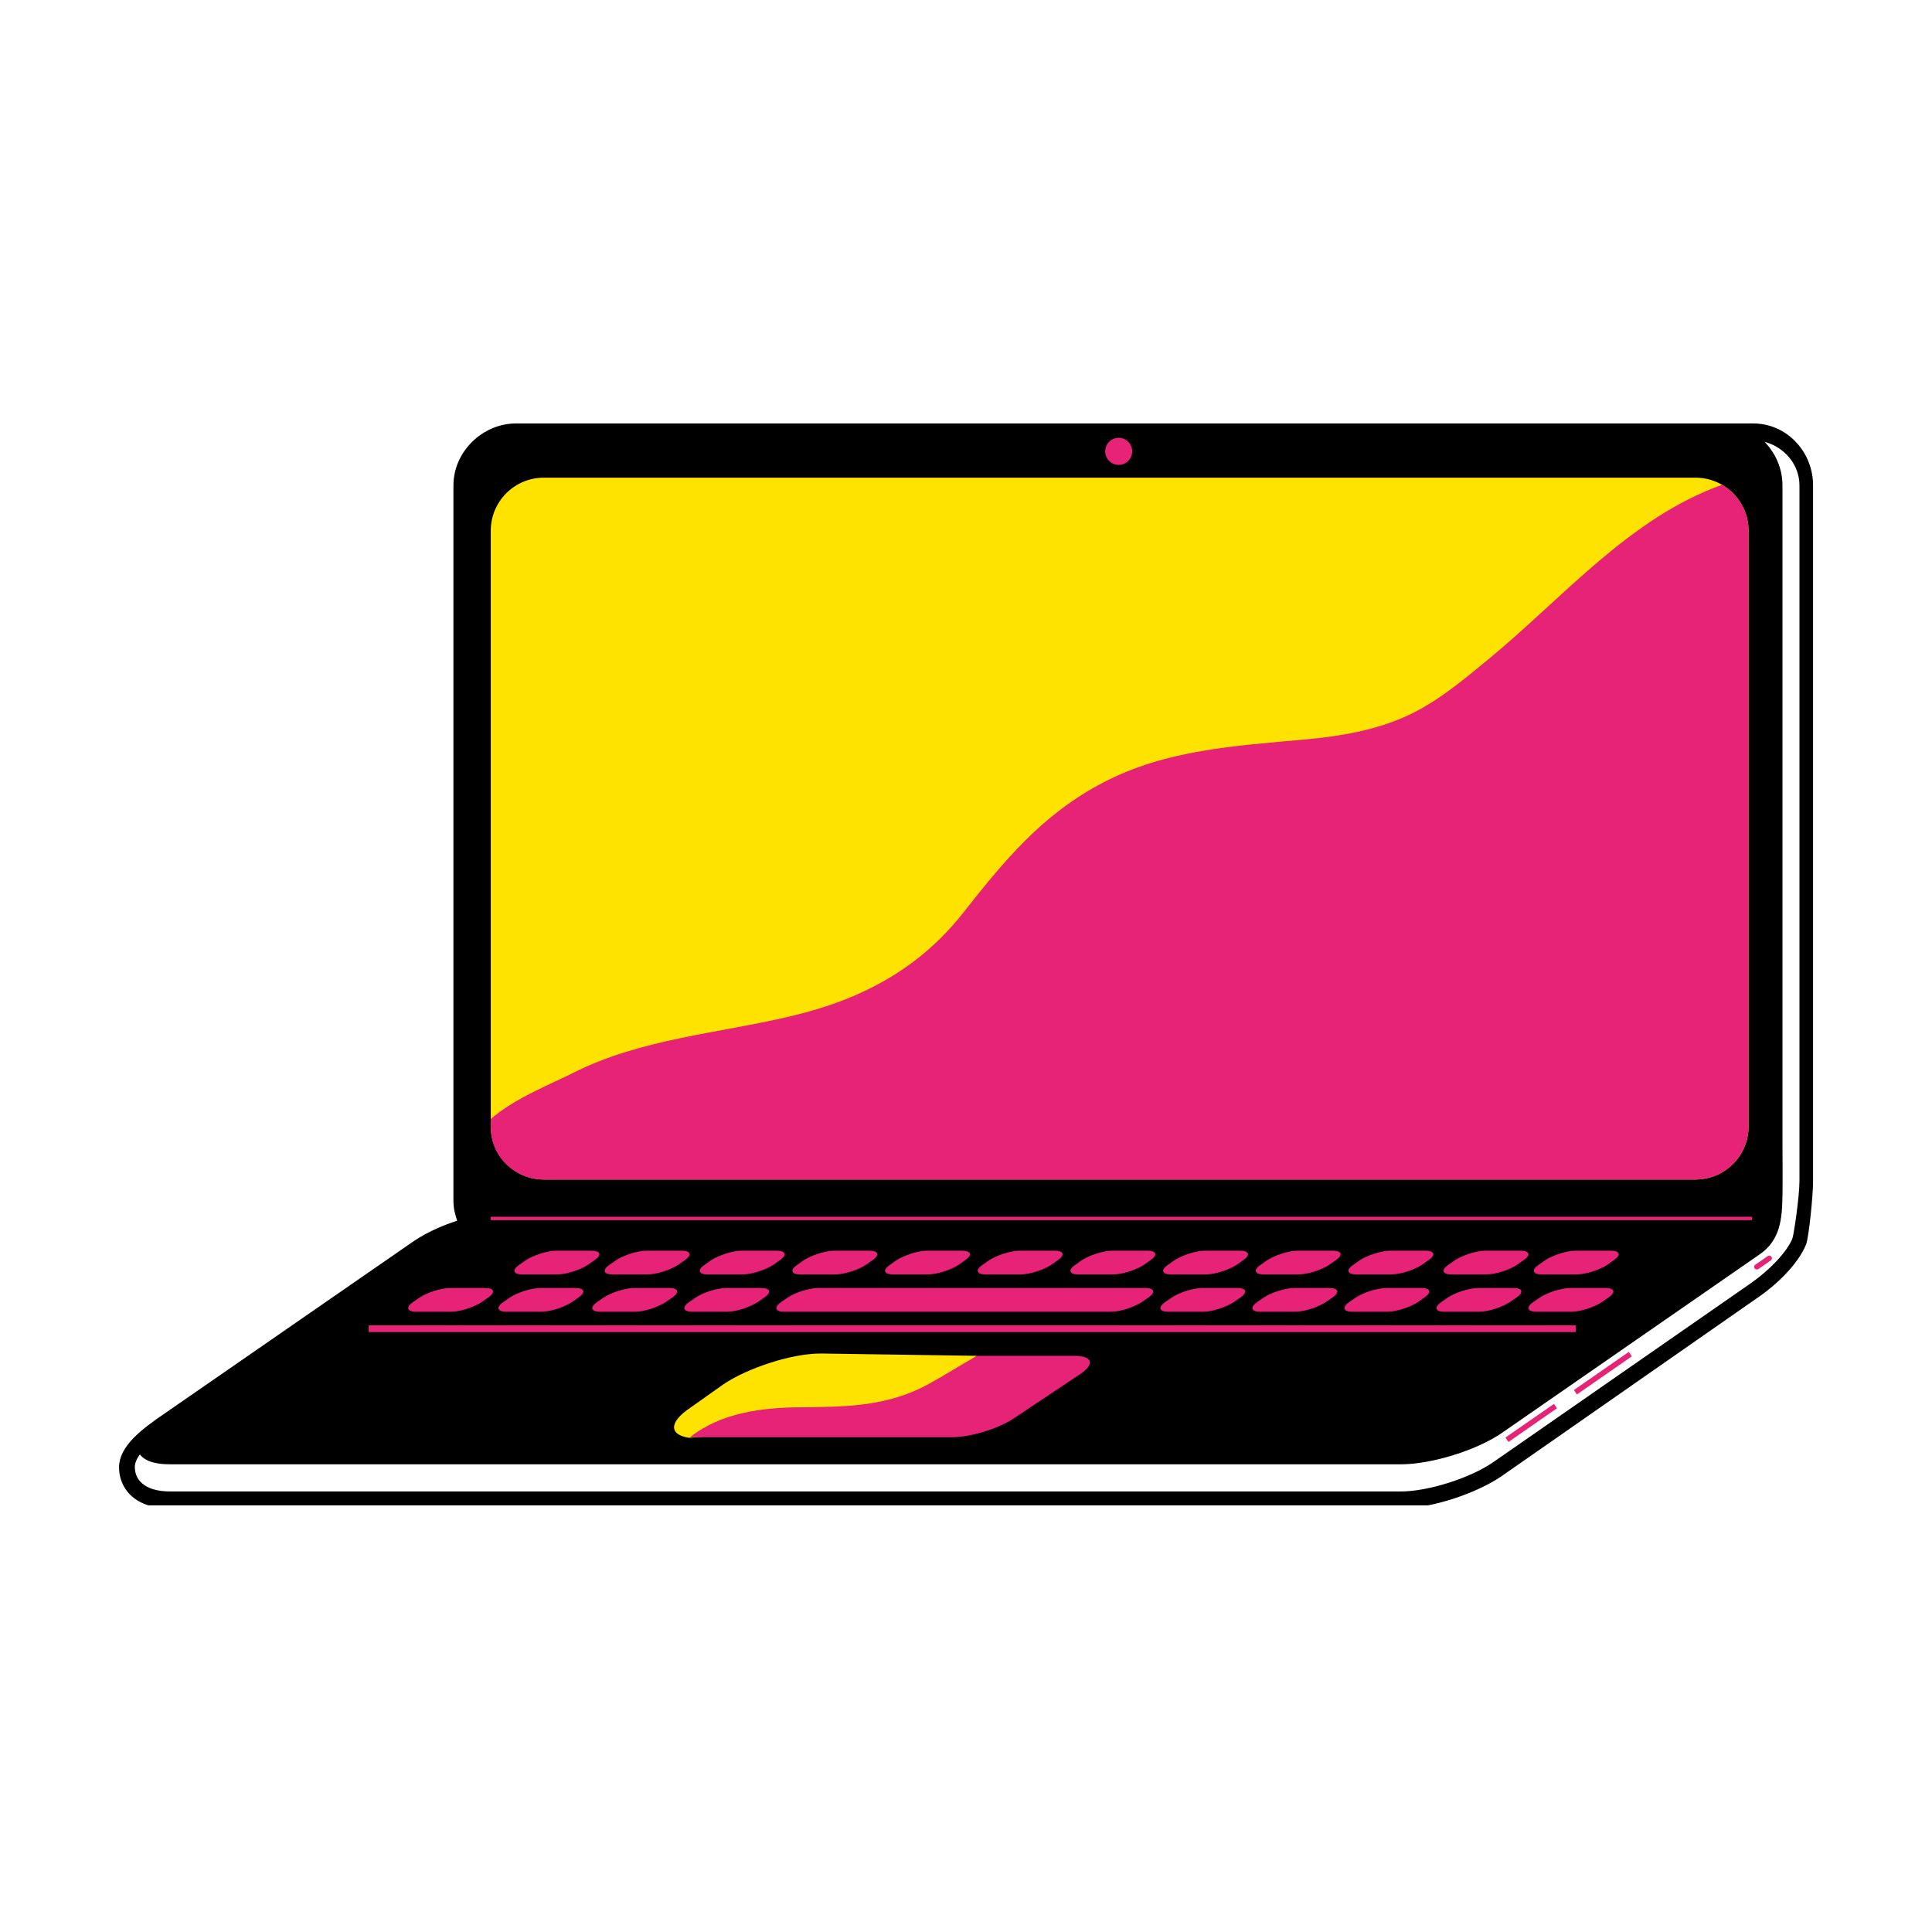 <svg xmlns="http://www.w3.org/2000/svg" xmlns:xlink="http://www.w3.org/1999/xlink" width="100" zoomAndPan="magnify" viewBox="0 0 75 75" height="100" preserveAspectRatio="xMidYMid meet" version="1.0"><defs><clipPath id="849a03b374"><path d="M 4.621 16.438 L 70.383 16.438 L 70.383 58.438 L 4.621 58.438 Z M 4.621 16.438 " clip-rule="nonzero"/></clipPath><clipPath id="871d5e4934"><path d="M 42 16.438 L 44 16.438 L 44 19 L 42 19 Z M 42 16.438 " clip-rule="nonzero"/></clipPath></defs><g clip-path="url(#849a03b374)"><path fill="#000000" d="M 69.855 45.844 C 69.855 46.445 69.641 47.898 69.582 48.074 C 69.379 48.59 68.699 49.305 67.965 49.816 L 57.961 56.766 C 57.074 57.379 55.434 57.898 54.387 57.898 L 6.598 57.898 C 5.746 57.898 5.234 57.543 5.234 56.949 C 5.234 56.801 5.301 56.637 5.43 56.461 C 5.582 56.664 5.906 56.844 6.598 56.844 L 54.387 56.844 C 55.566 56.844 57.332 56.301 58.316 55.617 C 58.316 55.617 68.32 48.684 68.324 48.684 C 69.109 48.137 69.18 47.32 69.195 46.434 C 69.207 45.723 69.195 45.016 69.195 44.309 C 69.195 43.496 69.195 42.691 69.195 41.883 C 69.195 40.805 69.195 39.727 69.195 38.648 C 69.195 37.473 69.195 36.293 69.195 35.117 C 69.195 33.875 69.195 32.633 69.195 31.391 C 69.195 30.184 69.195 28.977 69.195 27.773 C 69.195 26.668 69.195 25.566 69.195 24.465 C 69.195 23.555 69.195 22.645 69.195 21.734 C 69.195 21.078 69.195 20.426 69.195 19.773 C 69.195 19.484 69.195 19.199 69.195 18.91 C 69.195 18.887 69.195 18.867 69.195 18.844 C 69.195 18.191 68.93 17.594 68.5 17.152 C 69.266 17.352 69.855 18.031 69.855 18.844 Z M 68.059 16.438 L 20.035 16.438 C 18.727 16.438 17.602 17.539 17.602 18.844 L 17.602 46.668 C 17.602 46.672 17.602 46.676 17.605 46.68 C 17.605 46.926 17.676 47.164 17.746 47.387 C 17.496 47.469 17.258 47.559 17.035 47.656 C 16.66 47.82 16.324 48 16.047 48.191 L 6.047 55.109 C 5.996 55.145 5.949 55.18 5.906 55.215 C 5.02 55.855 4.621 56.406 4.621 56.969 C 4.621 57.691 5.137 58.555 6.598 58.555 L 54.387 58.555 C 55.559 58.555 57.316 57.98 58.309 57.293 L 68.305 50.324 C 68.953 49.875 69.805 49.078 70.113 48.305 C 70.215 48.047 70.383 46.441 70.383 45.844 L 70.383 18.844 C 70.383 17.539 69.363 16.438 68.059 16.438 " fill-opacity="1" fill-rule="nonzero"/></g><path fill="#ffe300" d="M 66.852 18.82 C 66.547 18.645 66.195 18.543 65.82 18.543 L 21.113 18.543 C 19.973 18.543 19.051 19.465 19.051 20.605 L 19.051 43.727 C 19.051 44.758 19.809 45.613 20.797 45.766 C 20.898 45.781 21.004 45.789 21.113 45.789 L 65.836 45.789 C 65.867 45.789 65.895 45.789 65.926 45.785 C 67.016 45.73 67.879 44.832 67.879 43.727 L 67.879 20.605 C 67.879 19.844 67.469 19.18 66.852 18.82 " fill-opacity="1" fill-rule="nonzero"/><path fill="#ffe300" d="M 28.09 53.734 L 26.781 54.66 C 25.957 55.215 25.977 55.703 26.754 55.816 C 37.656 54.957 37.258 53 37.926 52.633 L 31.859 52.543 C 30.727 52.543 29.031 53.102 28.09 53.734 " fill-opacity="1" fill-rule="nonzero"/><path fill="#e72377" d="M 20.797 45.766 C 20.898 45.781 21.004 45.789 21.113 45.789 L 65.836 45.789 C 65.867 45.789 65.895 45.789 65.926 45.785 C 67.016 45.73 67.879 44.832 67.879 43.727 L 67.879 20.605 C 67.879 19.844 67.469 19.18 66.852 18.82 C 63.27 20.094 60.676 23.207 57.797 25.578 C 56.812 26.391 55.809 27.238 54.637 27.781 C 53.387 28.355 52.02 28.582 50.652 28.707 C 47.949 28.953 45.262 29.102 42.816 30.383 C 40.457 31.617 38.988 33.406 37.395 35.43 C 35.676 37.609 33.457 38.793 30.73 39.441 C 27.887 40.121 24.848 40.324 22.219 41.664 C 21.441 42.059 19.957 42.641 19.051 43.441 L 19.051 43.777 C 19.051 44.785 19.809 45.617 20.797 45.766 " fill-opacity="1" fill-rule="nonzero"/><path fill="#e72377" d="M 41.695 52.633 L 37.926 52.633 C 37.312 52.977 36.711 53.363 36.059 53.723 C 34.484 54.59 32.879 54.617 31.133 54.629 C 29.594 54.637 28.004 54.832 26.785 55.793 L 36.965 55.793 C 37.688 55.793 38.773 55.457 39.371 55.051 L 41.918 53.352 C 42.52 52.949 42.418 52.633 41.695 52.633 " fill-opacity="1" fill-rule="nonzero"/><path fill="#e72377" d="M 30.332 50.539 C 30.035 50.742 30.082 50.922 30.445 50.922 L 43.133 50.922 C 43.492 50.922 44.035 50.742 44.336 50.539 L 44.574 50.375 C 44.871 50.172 44.824 50 44.461 50 L 31.773 50 C 31.414 50 30.871 50.172 30.57 50.375 L 30.332 50.539 " fill-opacity="1" fill-rule="nonzero"/><path fill="#e72377" d="M 16.156 50.922 L 17.504 50.922 C 17.867 50.922 18.41 50.742 18.711 50.539 L 18.945 50.375 C 19.246 50.172 19.195 50 18.836 50 L 17.484 50 C 17.125 50 16.582 50.172 16.281 50.375 L 16.043 50.539 C 15.742 50.742 15.793 50.922 16.156 50.922 " fill-opacity="1" fill-rule="nonzero"/><path fill="#e72377" d="M 19.547 50.539 C 19.246 50.742 19.297 50.922 19.66 50.922 L 21.008 50.922 C 21.371 50.922 21.914 50.742 22.215 50.539 L 22.449 50.375 C 22.75 50.172 22.699 50 22.34 50 L 20.988 50 C 20.625 50 20.086 50.172 19.785 50.375 L 19.547 50.539 " fill-opacity="1" fill-rule="nonzero"/><path fill="#e72377" d="M 23.188 50.539 C 22.887 50.742 22.938 50.922 23.301 50.922 L 24.652 50.922 C 25.012 50.922 25.555 50.742 25.855 50.539 L 26.094 50.375 C 26.391 50.172 26.34 50 25.98 50 L 24.629 50 C 24.27 50 23.727 50.172 23.426 50.375 L 23.188 50.539 " fill-opacity="1" fill-rule="nonzero"/><path fill="#e72377" d="M 26.762 50.539 C 26.461 50.742 26.512 50.922 26.875 50.922 L 28.223 50.922 C 28.586 50.922 29.129 50.742 29.426 50.539 L 29.664 50.375 C 29.965 50.172 29.914 50 29.551 50 L 28.203 50 C 27.84 50 27.297 50.172 27 50.375 L 26.762 50.539 " fill-opacity="1" fill-rule="nonzero"/><path fill="#e72377" d="M 45.355 50.922 L 46.703 50.922 C 47.066 50.922 47.605 50.742 47.906 50.539 L 48.145 50.375 C 48.445 50.172 48.395 50 48.031 50 L 46.684 50 C 46.32 50 45.777 50.172 45.48 50.375 L 45.242 50.539 C 44.941 50.742 44.992 50.922 45.355 50.922 " fill-opacity="1" fill-rule="nonzero"/><path fill="#e72377" d="M 48.926 50.922 L 50.277 50.922 C 50.637 50.922 51.18 50.742 51.48 50.539 L 51.719 50.375 C 52.02 50.172 51.969 50 51.605 50 L 50.254 50 C 49.895 50 49.352 50.172 49.051 50.375 L 48.812 50.539 C 48.516 50.742 48.566 50.922 48.926 50.922 " fill-opacity="1" fill-rule="nonzero"/><path fill="#e72377" d="M 52.5 50.922 L 53.848 50.922 C 54.211 50.922 54.754 50.742 55.055 50.539 L 55.289 50.375 C 55.59 50.172 55.539 50 55.18 50 L 53.828 50 C 53.465 50 52.926 50.172 52.625 50.375 L 52.387 50.539 C 52.086 50.742 52.137 50.922 52.5 50.922 " fill-opacity="1" fill-rule="nonzero"/><path fill="#e72377" d="M 56.07 50.922 L 57.422 50.922 C 57.785 50.922 58.324 50.742 58.625 50.539 L 58.863 50.375 C 59.164 50.172 59.113 50 58.75 50 L 57.398 50 C 57.039 50 56.496 50.172 56.195 50.375 L 55.961 50.539 C 55.66 50.742 55.711 50.922 56.07 50.922 " fill-opacity="1" fill-rule="nonzero"/><path fill="#e72377" d="M 59.645 50.922 L 60.992 50.922 C 61.355 50.922 61.898 50.742 62.199 50.539 L 62.434 50.375 C 62.734 50.172 62.684 50 62.324 50 L 60.973 50 C 60.609 50 60.07 50.172 59.77 50.375 L 59.531 50.539 C 59.23 50.742 59.281 50.922 59.645 50.922 " fill-opacity="1" fill-rule="nonzero"/><path fill="#e72377" d="M 22.957 48.551 L 21.605 48.551 C 21.246 48.551 20.703 48.727 20.402 48.926 L 20.164 49.094 C 19.867 49.297 19.914 49.473 20.277 49.473 L 21.629 49.473 C 21.988 49.473 22.531 49.297 22.832 49.094 L 23.07 48.926 C 23.371 48.727 23.32 48.551 22.957 48.551 " fill-opacity="1" fill-rule="nonzero"/><path fill="#e72377" d="M 26.461 48.551 L 25.109 48.551 C 24.75 48.551 24.207 48.727 23.906 48.926 L 23.668 49.094 C 23.371 49.297 23.418 49.473 23.781 49.473 L 25.133 49.473 C 25.492 49.473 26.035 49.297 26.336 49.094 L 26.574 48.926 C 26.875 48.727 26.824 48.551 26.461 48.551 " fill-opacity="1" fill-rule="nonzero"/><path fill="#e72377" d="M 30.152 48.551 L 28.801 48.551 C 28.441 48.551 27.898 48.727 27.598 48.926 L 27.359 49.094 C 27.062 49.297 27.109 49.473 27.473 49.473 L 28.824 49.473 C 29.184 49.473 29.727 49.297 30.027 49.094 L 30.266 48.926 C 30.566 48.727 30.512 48.551 30.152 48.551 " fill-opacity="1" fill-rule="nonzero"/><path fill="#e72377" d="M 32.422 49.473 C 32.781 49.473 33.324 49.297 33.625 49.094 L 33.863 48.926 C 34.16 48.727 34.109 48.551 33.75 48.551 L 32.398 48.551 C 32.039 48.551 31.496 48.727 31.195 48.926 L 30.957 49.094 C 30.656 49.297 30.707 49.473 31.07 49.473 L 32.422 49.473 " fill-opacity="1" fill-rule="nonzero"/><path fill="#e72377" d="M 36.02 49.473 C 36.379 49.473 36.922 49.297 37.223 49.094 L 37.457 48.926 C 37.758 48.727 37.707 48.551 37.348 48.551 L 35.996 48.551 C 35.637 48.551 35.094 48.727 34.793 48.926 L 34.555 49.094 C 34.254 49.297 34.305 49.473 34.668 49.473 L 36.02 49.473 " fill-opacity="1" fill-rule="nonzero"/><path fill="#e72377" d="M 39.613 49.473 C 39.977 49.473 40.52 49.297 40.82 49.094 L 41.055 48.926 C 41.355 48.727 41.305 48.551 40.945 48.551 L 39.594 48.551 C 39.23 48.551 38.691 48.727 38.391 48.926 L 38.152 49.094 C 37.852 49.297 37.902 49.473 38.266 49.473 L 39.613 49.473 " fill-opacity="1" fill-rule="nonzero"/><path fill="#e72377" d="M 43.211 49.473 C 43.574 49.473 44.117 49.297 44.418 49.094 L 44.652 48.926 C 44.953 48.727 44.902 48.551 44.543 48.551 L 43.191 48.551 C 42.828 48.551 42.289 48.727 41.988 48.926 L 41.75 49.094 C 41.449 49.297 41.5 49.473 41.863 49.473 L 43.211 49.473 " fill-opacity="1" fill-rule="nonzero"/><path fill="#e72377" d="M 46.809 49.473 C 47.172 49.473 47.715 49.297 48.016 49.094 L 48.25 48.926 C 48.551 48.727 48.5 48.551 48.141 48.551 L 46.789 48.551 C 46.426 48.551 45.887 48.727 45.586 48.926 L 45.348 49.094 C 45.047 49.297 45.098 49.473 45.461 49.473 L 46.809 49.473 " fill-opacity="1" fill-rule="nonzero"/><path fill="#e72377" d="M 50.406 49.473 C 50.77 49.473 51.312 49.297 51.609 49.094 L 51.848 48.926 C 52.148 48.727 52.098 48.551 51.734 48.551 L 50.387 48.551 C 50.023 48.551 49.484 48.727 49.184 48.926 L 48.945 49.094 C 48.645 49.297 48.695 49.473 49.059 49.473 L 50.406 49.473 " fill-opacity="1" fill-rule="nonzero"/><path fill="#e72377" d="M 54.004 49.473 C 54.367 49.473 54.91 49.297 55.207 49.094 L 55.445 48.926 C 55.746 48.727 55.695 48.551 55.336 48.551 L 53.984 48.551 C 53.621 48.551 53.082 48.727 52.781 48.926 L 52.543 49.094 C 52.242 49.297 52.293 49.473 52.656 49.473 L 54.004 49.473 " fill-opacity="1" fill-rule="nonzero"/><path fill="#e72377" d="M 57.695 49.473 C 58.059 49.473 58.602 49.297 58.898 49.094 L 59.137 48.926 C 59.438 48.727 59.387 48.551 59.023 48.551 L 57.676 48.551 C 57.312 48.551 56.773 48.727 56.473 48.926 L 56.234 49.094 C 55.934 49.297 55.984 49.473 56.348 49.473 L 57.695 49.473 " fill-opacity="1" fill-rule="nonzero"/><path fill="#e72377" d="M 61.199 49.473 C 61.562 49.473 62.105 49.297 62.402 49.094 L 62.641 48.926 C 62.941 48.727 62.891 48.551 62.527 48.551 L 61.18 48.551 C 60.816 48.551 60.273 48.727 59.977 48.926 L 59.738 49.094 C 59.438 49.297 59.488 49.473 59.852 49.473 L 61.199 49.473 " fill-opacity="1" fill-rule="nonzero"/><path fill="#e72377" d="M 14.312 51.449 L 61.168 51.449 L 61.168 51.711 L 14.312 51.711 L 14.312 51.449 " fill-opacity="1" fill-rule="nonzero"/><path fill="#e72377" d="M 19.051 47.234 L 68.012 47.234 L 68.012 47.367 L 19.051 47.367 L 19.051 47.234 " fill-opacity="1" fill-rule="nonzero"/><path fill="#e72377" d="M 68.766 48.785 C 68.734 48.738 68.668 48.727 68.625 48.762 L 68.141 49.094 C 68.094 49.129 68.082 49.191 68.113 49.238 C 68.137 49.266 68.168 49.281 68.199 49.281 C 68.219 49.281 68.238 49.277 68.258 49.266 L 68.742 48.93 C 68.789 48.898 68.801 48.832 68.766 48.785 " fill-opacity="1" fill-rule="nonzero"/><path fill="#e72377" d="M 61.215 54.133 L 61.098 53.961 L 63.23 52.48 L 63.348 52.652 L 61.215 54.133 " fill-opacity="1" fill-rule="nonzero"/><path fill="#e72377" d="M 58.559 55.977 L 58.441 55.805 L 60.324 54.5 L 60.441 54.668 L 58.559 55.977 " fill-opacity="1" fill-rule="nonzero"/><g clip-path="url(#871d5e4934)"><path fill="#e72377" d="M 43.426 16.996 C 43.719 16.996 43.953 17.23 43.953 17.523 C 43.953 17.812 43.719 18.047 43.426 18.047 C 43.137 18.047 42.902 17.812 42.902 17.523 C 42.902 17.23 43.137 16.996 43.426 16.996 " fill-opacity="1" fill-rule="nonzero"/></g></svg>